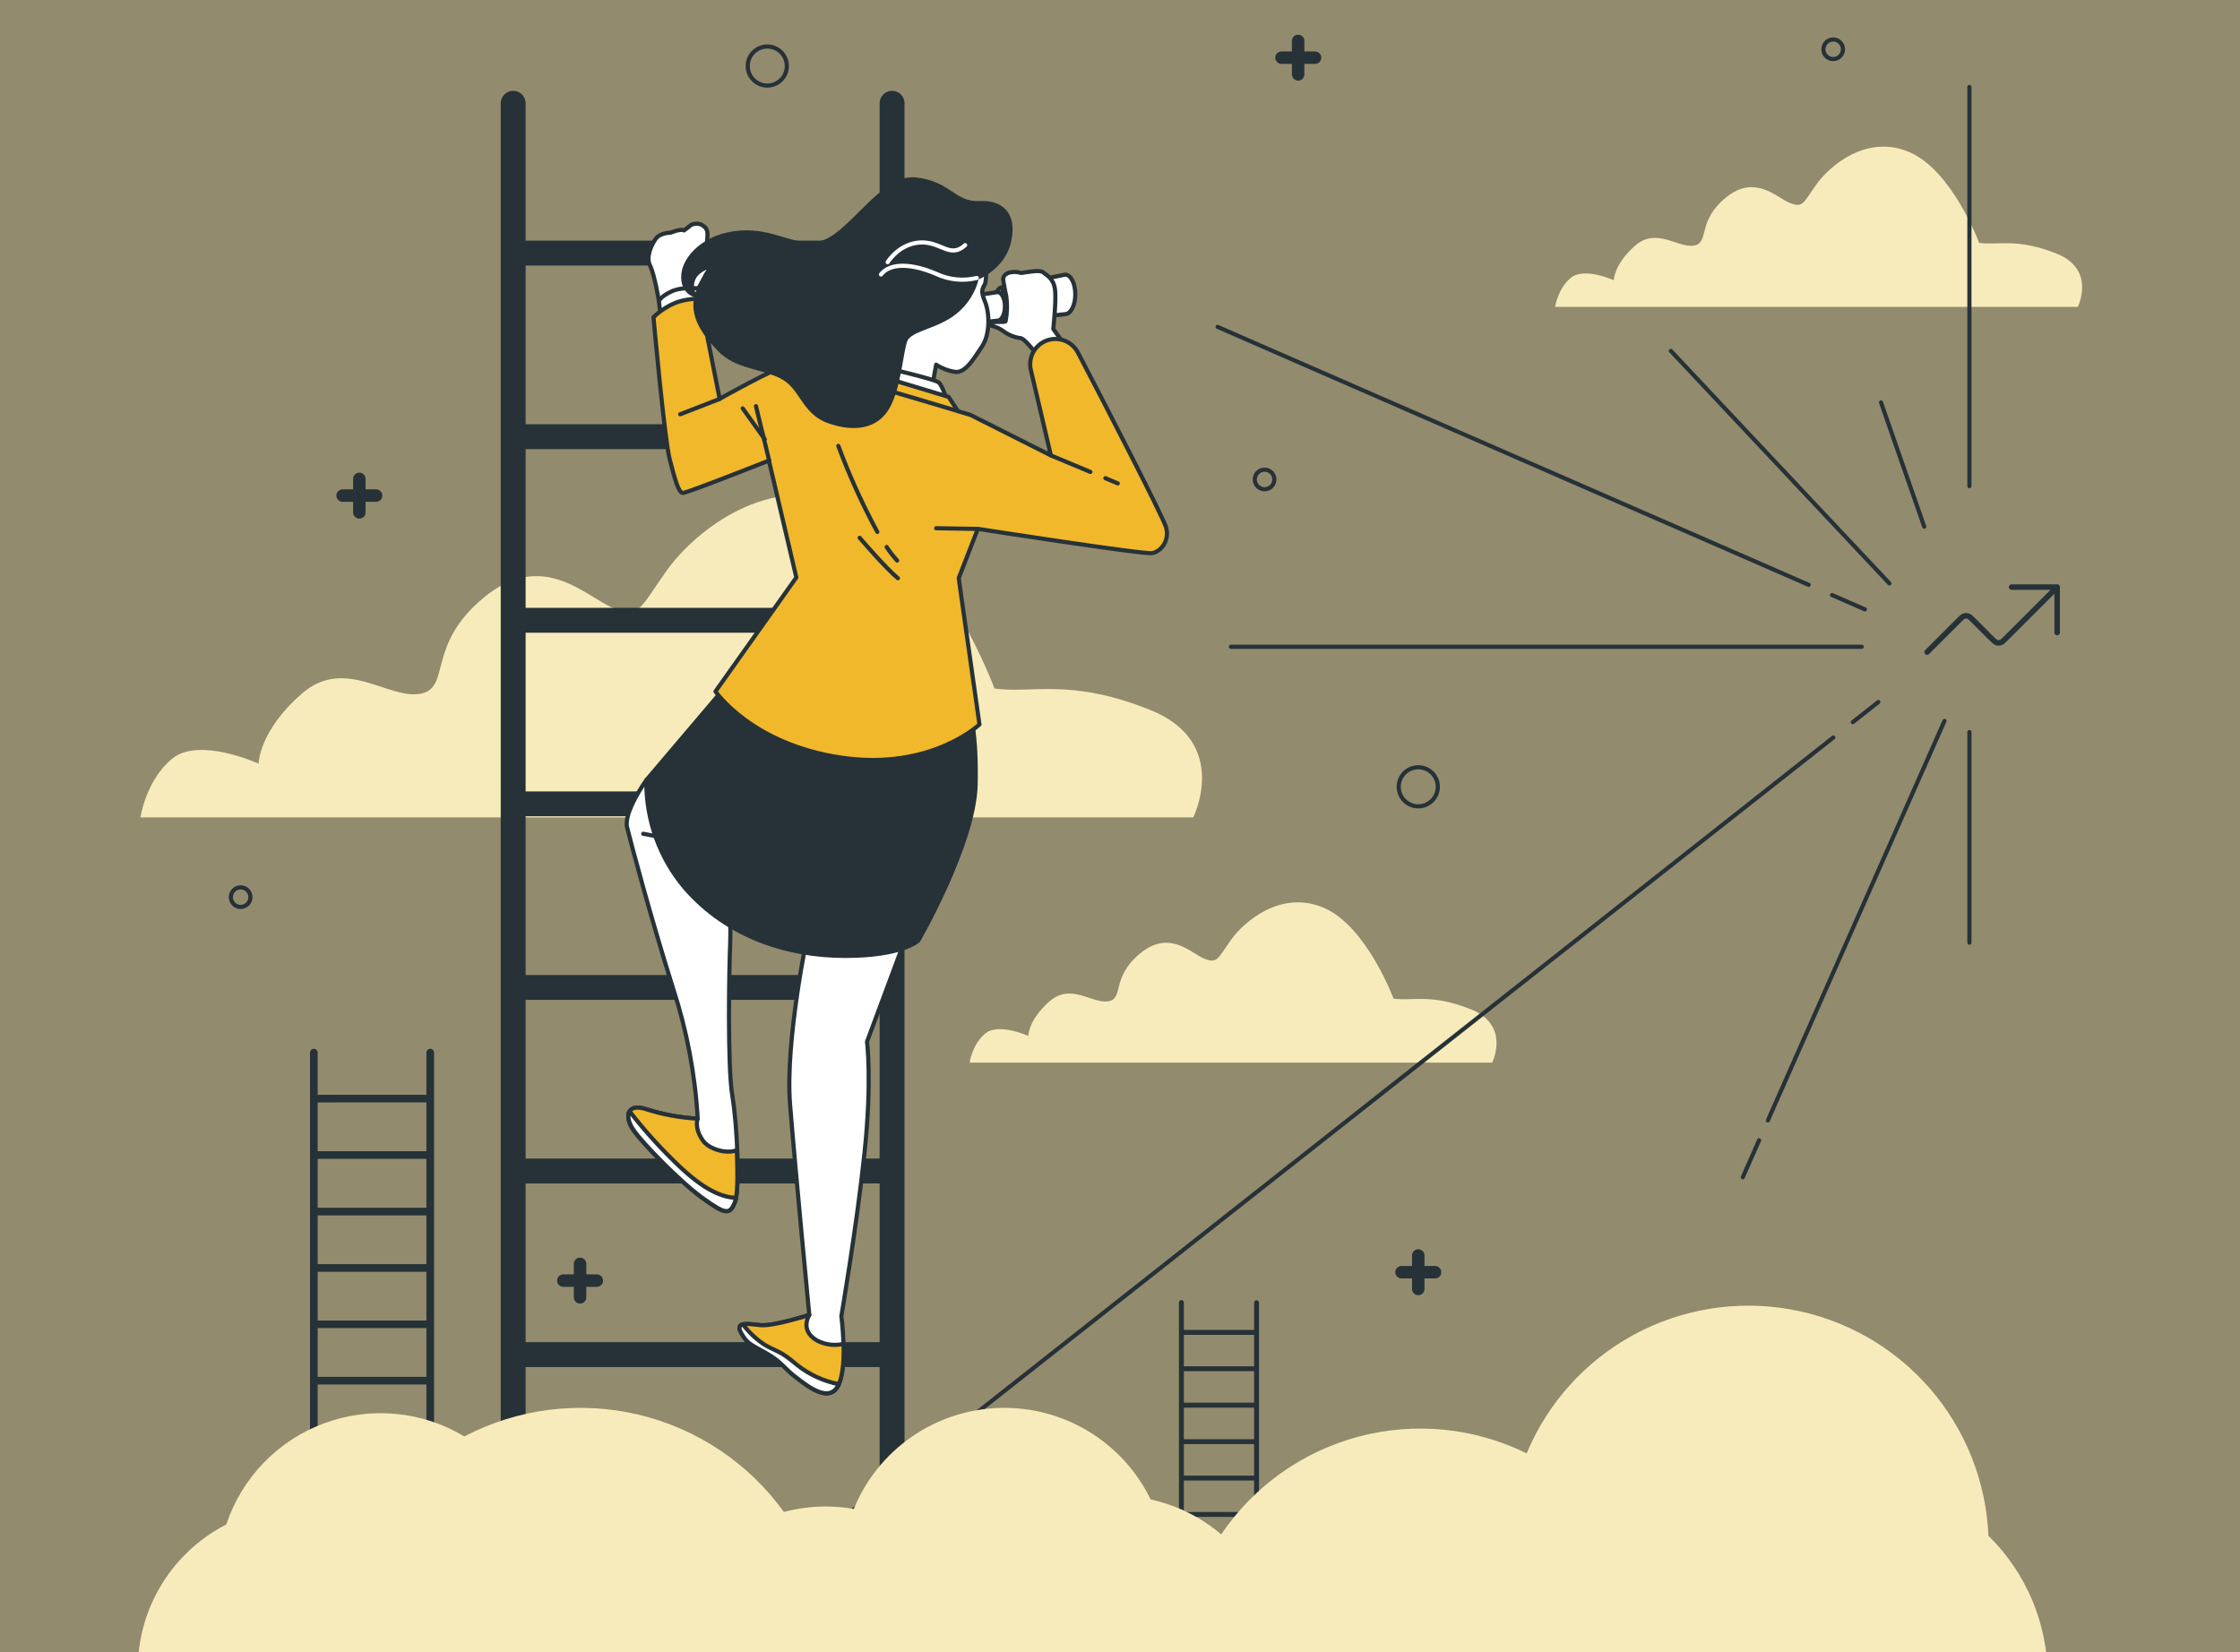 <svg width="488" height="360" viewBox="0 0 488 360" fill="none" xmlns="http://www.w3.org/2000/svg">
<rect x="0" y="0" width="488" height="360" fill="#808080" stroke="none"/>
<g clip-path="url(#clip0_559_2103)">
<rect width="488" height="360" fill="#FFCC00" fill-opacity="0.15"/>
<path d="M216.654 150.016C216.654 150.016 204.956 118.376 186.234 110.24C167.512 102.104 151.132 116.089 145.274 124.279C139.416 132.469 139.425 134.811 133.576 132.469C127.727 130.128 118.344 119.587 105.489 130.128C92.634 140.669 98.456 150.016 91.45 151.182C84.444 152.348 75.069 142.983 65.704 151.182C56.338 159.381 56.347 166.387 56.347 166.387C56.347 166.387 43.474 160.539 37.626 165.221C31.777 169.904 30.602 178.094 30.602 178.094H259.955C259.955 178.094 268.146 161.714 250.59 154.69C233.034 147.666 224.853 151.182 216.654 150.016Z" fill="#F8EBBB"/>
<path d="M303.592 217.59C303.592 217.59 297.779 201.906 288.486 197.838C279.193 193.77 271.066 200.748 268.164 204.807C265.262 208.866 265.253 210.042 262.351 208.875C259.449 207.709 254.848 202.448 248.412 207.718C241.975 212.989 244.931 217.59 241.442 218.169C237.952 218.747 233.306 214.101 228.659 218.169C224.013 222.237 224.013 225.717 224.013 225.717C224.013 225.717 217.63 222.815 214.719 225.138C211.809 227.462 211.239 231.53 211.239 231.53H325.08C325.08 231.53 329.148 223.394 320.433 219.913C311.719 216.433 307.66 218.169 303.592 217.59Z" fill="#F8EBBB"/>
<path d="M431.173 52.926C431.173 52.926 425.36 37.251 416.067 33.183C406.774 29.115 398.647 36.085 395.736 40.153C392.825 44.221 392.834 45.378 389.932 44.221C387.031 43.064 382.384 37.83 375.993 43.055C369.602 48.28 372.503 52.926 369.023 53.514C365.543 54.102 360.887 49.446 356.24 53.514C351.594 57.582 351.576 61.062 351.576 61.062C351.576 61.062 345.194 58.16 342.283 60.484C339.372 62.807 338.802 66.866 338.802 66.866H452.661C452.661 66.866 456.729 58.73 448.014 55.25C439.3 51.769 435.241 53.514 431.173 52.926Z" fill="#F8EBBB"/>
<path d="M282.809 17.571C282.449 17.571 282.104 17.428 281.85 17.174C281.596 16.919 281.453 16.575 281.453 16.215V8.911C281.453 8.551 281.596 8.206 281.85 7.952C282.104 7.698 282.449 7.555 282.809 7.555C283.169 7.555 283.513 7.698 283.768 7.952C284.022 8.206 284.165 8.551 284.165 8.911V16.224C284.162 16.582 284.019 16.925 283.765 17.177C283.511 17.429 283.167 17.571 282.809 17.571Z" fill="#263238"/>
<path d="M286.488 13.919H279.184C278.824 13.919 278.479 13.776 278.225 13.522C277.971 13.267 277.828 12.922 277.828 12.563C277.828 12.203 277.971 11.858 278.225 11.604C278.479 11.35 278.824 11.207 279.184 11.207H286.488C286.848 11.207 287.193 11.35 287.447 11.604C287.701 11.858 287.844 12.203 287.844 12.563C287.844 12.922 287.701 13.267 287.447 13.522C287.193 13.776 286.848 13.919 286.488 13.919Z" fill="#263238"/>
<path d="M78.288 112.997C77.928 112.997 77.584 112.854 77.329 112.6C77.075 112.346 76.932 112.001 76.932 111.641V104.337C76.932 103.977 77.075 103.632 77.329 103.378C77.584 103.124 77.928 102.981 78.288 102.981C78.648 102.981 78.993 103.124 79.247 103.378C79.501 103.632 79.644 103.977 79.644 104.337V111.641C79.644 112.001 79.501 112.346 79.247 112.6C78.993 112.854 78.648 112.997 78.288 112.997Z" fill="#263238"/>
<path d="M81.94 109.336H74.636C74.276 109.336 73.931 109.193 73.677 108.939C73.423 108.685 73.28 108.34 73.28 107.98C73.28 107.62 73.423 107.275 73.677 107.021C73.931 106.767 74.276 106.624 74.636 106.624H81.94C82.3 106.624 82.645 106.767 82.899 107.021C83.153 107.275 83.296 107.62 83.296 107.98C83.296 108.34 83.153 108.685 82.899 108.939C82.645 109.193 82.3 109.336 81.94 109.336Z" fill="#263238"/>
<path d="M308.98 282.208C308.62 282.208 308.275 282.065 308.021 281.811C307.766 281.557 307.624 281.212 307.624 280.852V273.548C307.624 273.188 307.766 272.843 308.021 272.589C308.275 272.335 308.62 272.192 308.98 272.192C309.339 272.192 309.684 272.335 309.938 272.589C310.193 272.843 310.336 273.188 310.336 273.548V280.852C310.336 281.212 310.193 281.557 309.938 281.811C309.684 282.065 309.339 282.208 308.98 282.208Z" fill="#263238"/>
<path d="M312.632 278.556H305.328C304.968 278.556 304.623 278.413 304.369 278.159C304.115 277.904 303.972 277.559 303.972 277.2C303.972 276.84 304.115 276.495 304.369 276.241C304.623 275.987 304.968 275.844 305.328 275.844H312.632C312.992 275.844 313.337 275.987 313.591 276.241C313.845 276.495 313.988 276.84 313.988 277.2C313.988 277.559 313.845 277.904 313.591 278.159C313.337 278.413 312.992 278.556 312.632 278.556Z" fill="#263238"/>
<path d="M126.372 284.034C126.012 284.034 125.667 283.891 125.413 283.637C125.158 283.383 125.016 283.038 125.016 282.678V275.374C125.016 275.014 125.158 274.669 125.413 274.415C125.667 274.161 126.012 274.018 126.372 274.018C126.731 274.018 127.076 274.161 127.33 274.415C127.585 274.669 127.728 275.014 127.728 275.374V282.678C127.728 283.038 127.585 283.383 127.33 283.637C127.076 283.891 126.731 284.034 126.372 284.034Z" fill="#263238"/>
<path d="M130.024 280.382H122.72C122.36 280.382 122.015 280.239 121.761 279.985C121.507 279.73 121.364 279.385 121.364 279.026C121.364 278.666 121.507 278.321 121.761 278.067C122.015 277.813 122.36 277.67 122.72 277.67H130.024C130.384 277.67 130.729 277.813 130.983 278.067C131.237 278.321 131.38 278.666 131.38 279.026C131.38 279.385 131.237 279.73 130.983 279.985C130.729 280.239 130.384 280.382 130.024 280.382Z" fill="#263238"/>
<path d="M308.98 175.69C311.331 175.69 313.238 173.783 313.238 171.432C313.238 169.08 311.331 167.174 308.98 167.174C306.628 167.174 304.722 169.08 304.722 171.432C304.722 173.783 306.628 175.69 308.98 175.69Z" stroke="#263238" stroke-width="0.904" stroke-linecap="round" stroke-linejoin="round"/>
<path d="M167.16 18.647C169.512 18.647 171.418 16.74 171.418 14.389C171.418 12.037 169.512 10.131 167.16 10.131C164.809 10.131 162.902 12.037 162.902 14.389C162.902 16.74 164.809 18.647 167.16 18.647Z" stroke="#263238" stroke-width="0.904" stroke-linecap="round" stroke-linejoin="round"/>
<path d="M52.425 197.612C53.603 197.612 54.558 196.657 54.558 195.478C54.558 194.3 53.603 193.345 52.425 193.345C51.246 193.345 50.291 194.3 50.291 195.478C50.291 196.657 51.246 197.612 52.425 197.612Z" stroke="#263238" stroke-width="0.904" stroke-linecap="round" stroke-linejoin="round"/>
<path d="M277.629 104.472C277.629 104.05 277.504 103.637 277.269 103.286C277.034 102.935 276.7 102.662 276.31 102.501C275.919 102.339 275.49 102.298 275.076 102.381C274.662 102.464 274.282 102.668 273.984 102.967C273.686 103.266 273.483 103.647 273.402 104.062C273.321 104.476 273.364 104.906 273.527 105.295C273.69 105.685 273.965 106.017 274.317 106.251C274.669 106.484 275.082 106.608 275.505 106.606C275.784 106.606 276.061 106.551 276.32 106.443C276.578 106.336 276.813 106.179 277.01 105.98C277.207 105.782 277.364 105.547 277.47 105.288C277.576 105.029 277.63 104.752 277.629 104.472Z" stroke="#263238" stroke-width="0.904" stroke-linecap="round" stroke-linejoin="round"/>
<path d="M399.371 12.87C400.549 12.87 401.504 11.915 401.504 10.737C401.504 9.558 400.549 8.603 399.371 8.603C398.192 8.603 397.237 9.558 397.237 10.737C397.237 11.915 398.192 12.87 399.371 12.87Z" stroke="#263238" stroke-width="0.904" stroke-linecap="round" stroke-linejoin="round"/>
<path d="M429.049 105.919V18.945" stroke="#263238" stroke-width="0.904" stroke-linecap="round" stroke-linejoin="round"/>
<path d="M411.611 127.109L363.997 76.448" stroke="#263238" stroke-width="0.904" stroke-linecap="round" stroke-linejoin="round"/>
<path d="M405.581 140.922H268.164" stroke="#263238" stroke-width="0.904" stroke-linecap="round" stroke-linejoin="round"/>
<path d="M394.028 127.425L265.253 71.223" stroke="#263238" stroke-width="0.904" stroke-linecap="round" stroke-linejoin="round"/>
<path d="M406.286 132.777L399.117 129.649" stroke="#263238" stroke-width="0.904" stroke-linecap="round" stroke-linejoin="round"/>
<path d="M383.234 248.453L379.681 256.507" stroke="#263238" stroke-width="0.904" stroke-linecap="round" stroke-linejoin="round"/>
<path d="M423.625 157.076L385.142 244.131" stroke="#263238" stroke-width="0.904" stroke-linecap="round" stroke-linejoin="round"/>
<path d="M429.049 159.508V205.395" stroke="#263238" stroke-width="0.904" stroke-linecap="round" stroke-linejoin="round"/>
<path d="M399.398 160.692L156.348 352.313" stroke="#263238" stroke-width="0.904" stroke-linecap="round" stroke-linejoin="round"/>
<path d="M409.206 152.963L403.656 157.338" stroke="#263238" stroke-width="0.904" stroke-linecap="round" stroke-linejoin="round"/>
<path d="M419.204 114.742L409.793 87.694" stroke="#263238" stroke-width="0.904" stroke-linecap="round" stroke-linejoin="round"/>
<path d="M273.742 283.302C273.6 283.302 273.464 283.358 273.364 283.458C273.264 283.558 273.208 283.694 273.208 283.835V289.774H257.913V283.808C257.913 283.737 257.898 283.667 257.871 283.602C257.844 283.536 257.804 283.477 257.753 283.428C257.703 283.378 257.643 283.339 257.577 283.313C257.511 283.286 257.441 283.273 257.37 283.275C257.3 283.273 257.23 283.286 257.165 283.313C257.099 283.339 257.04 283.378 256.99 283.428C256.94 283.478 256.901 283.537 256.875 283.602C256.848 283.668 256.836 283.738 256.837 283.808V345.416C256.836 345.486 256.848 345.557 256.875 345.622C256.901 345.688 256.94 345.748 256.99 345.799C257.039 345.849 257.099 345.889 257.164 345.917C257.229 345.944 257.299 345.958 257.37 345.958C257.441 345.958 257.512 345.944 257.578 345.917C257.643 345.889 257.703 345.849 257.754 345.799C257.804 345.749 257.844 345.689 257.871 345.623C257.898 345.557 257.913 345.487 257.913 345.416V338.428H273.208V345.416C273.198 345.492 273.205 345.57 273.227 345.644C273.25 345.717 273.288 345.785 273.339 345.843C273.389 345.901 273.452 345.948 273.522 345.98C273.593 346.011 273.669 346.028 273.746 346.028C273.823 346.028 273.899 346.011 273.97 345.98C274.04 345.948 274.103 345.901 274.154 345.843C274.204 345.785 274.242 345.717 274.265 345.644C274.287 345.57 274.294 345.492 274.284 345.416V283.808C274.277 283.67 274.216 283.54 274.115 283.445C274.014 283.351 273.88 283.299 273.742 283.302ZM257.913 306.715H273.208V313.577H257.913V306.715ZM257.913 314.652H273.208V321.514H257.913V314.652ZM273.208 305.612H257.913V298.76H273.208V305.612ZM257.913 322.59H273.208V329.442H257.913V322.59ZM273.208 290.85V297.711H257.913V290.85H273.208ZM257.913 337.379V330.518H273.208V337.379H257.913Z" fill="#263238"/>
<path d="M111.799 22.507V333.103" stroke="#263238" stroke-width="5.424" stroke-linecap="round" stroke-linejoin="round"/>
<path d="M194.343 22.507V333.103" stroke="#263238" stroke-width="5.424" stroke-linecap="round" stroke-linejoin="round"/>
<path d="M112.929 55.141H192.499" stroke="#263238" stroke-width="5.424" stroke-linecap="round" stroke-linejoin="round"/>
<path d="M112.929 95.143H192.499" stroke="#263238" stroke-width="5.424" stroke-linecap="round" stroke-linejoin="round"/>
<path d="M112.929 135.145H192.499" stroke="#263238" stroke-width="5.424" stroke-linecap="round" stroke-linejoin="round"/>
<path d="M112.929 175.147H192.499" stroke="#263238" stroke-width="5.424" stroke-linecap="round" stroke-linejoin="round"/>
<path d="M112.929 215.149H192.499" stroke="#263238" stroke-width="5.424" stroke-linecap="round" stroke-linejoin="round"/>
<path d="M112.929 255.151H192.499" stroke="#263238" stroke-width="5.424" stroke-linecap="round" stroke-linejoin="round"/>
<path d="M112.929 295.153H192.499" stroke="#263238" stroke-width="5.424" stroke-linecap="round" stroke-linejoin="round"/>
<path d="M93.728 228.519C93.619 228.519 93.511 228.541 93.41 228.583C93.309 228.624 93.217 228.686 93.14 228.763C93.063 228.84 93.001 228.932 92.96 229.033C92.918 229.134 92.896 229.242 92.896 229.351V238.545H69.202V229.351C69.202 229.13 69.115 228.919 68.959 228.763C68.803 228.607 68.591 228.519 68.371 228.519C68.15 228.519 67.939 228.607 67.783 228.763C67.627 228.919 67.539 229.13 67.539 229.351V324.786C67.539 325.007 67.627 325.218 67.783 325.374C67.939 325.53 68.15 325.618 68.371 325.618C68.591 325.618 68.803 325.53 68.959 325.374C69.115 325.218 69.202 325.007 69.202 324.786V313.938H92.896V324.786C92.896 325.007 92.984 325.218 93.14 325.374C93.296 325.53 93.507 325.618 93.728 325.618C93.948 325.618 94.16 325.53 94.316 325.374C94.472 325.218 94.56 325.007 94.56 324.786V229.351C94.56 229.13 94.472 228.919 94.316 228.763C94.16 228.607 93.948 228.519 93.728 228.519ZM69.202 264.824H92.896V275.446H69.202V264.824ZM69.202 277.109H92.896V287.731H69.202V277.109ZM92.896 263.152H69.202V252.502H92.896V263.152ZM69.202 289.368H92.896V299.99H69.202V289.368ZM92.896 240.199V250.83H69.202V240.208L92.896 240.199ZM69.202 312.293V301.662H92.896V312.293H69.202Z" fill="#263238"/>
<path d="M176.028 203.216C176.028 203.216 171.002 226.72 172.123 240.669C173.244 254.618 176.308 286.502 176.308 286.502C176.308 286.502 168.489 289.015 165.695 288.735C162.902 288.455 160.1 287.894 161.501 290.407C162.902 292.92 163.734 292.929 167.088 294.882C170.441 296.835 170.704 297.956 173.235 299.908C175.766 301.861 180.783 306.064 182.736 301.59C184.689 297.115 183.296 286.773 183.296 286.773C183.296 286.773 186.65 267.211 188.332 251.282C190.013 235.354 188.883 226.974 188.883 226.974L197.833 202.936L176.028 203.216Z" fill="white" stroke="#263238" stroke-width="0.904" stroke-linecap="round" stroke-linejoin="round"/>
<path d="M178.008 292.089C174.094 289.847 176.327 286.502 176.327 286.502C176.327 286.502 168.507 289.015 165.714 288.735C162.92 288.455 160.118 287.894 161.519 290.407C162.92 292.92 163.752 292.929 167.106 294.882C170.46 296.835 170.722 297.956 173.253 299.908C175.784 301.861 180.801 306.055 182.754 301.59C183.703 299.42 183.866 295.885 183.775 292.812C181.828 293.263 179.784 293.007 178.008 292.089Z" fill="#F1B82C" stroke="#263238" stroke-width="0.904" stroke-linecap="round" stroke-linejoin="round"/>
<path d="M182.736 301.59C179.434 300.949 176.335 299.526 173.696 297.44C169.881 294.195 169.303 294.575 166.636 293.047C164.799 291.846 163.184 290.335 161.863 288.581C161.094 288.753 160.814 289.25 161.474 290.434C162.866 292.957 163.707 292.957 167.061 294.909C170.415 296.862 170.677 297.983 173.208 299.935C175.739 301.888 180.783 306.056 182.736 301.59Z" fill="white" stroke="#263238" stroke-width="0.904" stroke-linecap="round" stroke-linejoin="round"/>
<path d="M140.817 169.958C140.817 169.958 135.791 176.946 136.623 180.3C137.455 183.654 141.658 199.582 146.684 215.511C149.658 224.655 151.445 234.143 152 243.743C148.299 243.542 144.637 242.883 141.098 241.781C136.352 240.109 136.071 243.463 138.024 246.256C139.977 249.049 148.086 257.429 153.112 261.063C158.138 264.698 158.988 264.679 160.1 261.904C161.212 259.129 160.669 245.506 159.548 238.798C158.427 232.09 158.87 210.186 159.069 205.82C159.209 202.525 159.088 199.224 158.708 195.948L140.817 169.958Z" fill="white" stroke="#263238" stroke-width="0.904" stroke-linecap="round" stroke-linejoin="round"/>
<path d="M140.121 181.665L144.668 182.524" stroke="#263238" stroke-width="0.904" stroke-linecap="round" stroke-linejoin="round"/>
<path d="M153.112 248.489C151.159 245.695 152 243.743 152 243.743C148.299 243.542 144.637 242.883 141.098 241.781C136.352 240.109 136.071 243.462 138.024 246.256C139.977 249.049 148.086 257.429 153.112 261.063C158.138 264.697 158.988 264.679 160.1 261.904C160.651 260.53 160.778 257.022 160.516 250.586C158.59 251.481 154.567 250.559 153.112 248.489Z" fill="#F1B82C" stroke="#263238" stroke-width="0.904" stroke-linecap="round" stroke-linejoin="round"/>
<path d="M153.112 261.063C158.147 264.679 158.988 264.679 160.1 261.904C160.213 261.612 160.298 261.309 160.353 261C156.484 260.837 152.262 258.415 146.63 252.783C143.235 249.46 140.073 245.908 137.165 242.152C136.578 243.11 136.975 244.764 138.069 246.274C139.977 249.049 148.086 257.429 153.112 261.063Z" fill="white" stroke="#263238" stroke-width="0.904" stroke-linecap="round" stroke-linejoin="round"/>
<path d="M162.893 143.968L140.818 169.958C140.676 178.55 143.657 186.902 149.207 193.462C158.427 204.084 171.563 208.279 184.137 208.279C196.712 208.279 200.066 204.925 200.066 204.925C200.066 204.925 212.206 183.916 212.541 171.052C212.83 159.833 211.221 154.554 211.221 154.554C211.221 154.554 184.417 161.578 162.893 143.968Z" fill="#263238" stroke="#263238" stroke-width="0.904" stroke-linecap="round" stroke-linejoin="round"/>
<path d="M220.396 66.287C220.396 68.349 219.492 70.012 218.462 70.012C217.431 70.012 216.536 68.349 216.536 66.287C216.536 64.226 217.395 62.572 218.462 62.572C219.529 62.572 220.396 64.235 220.396 66.287Z" fill="white" stroke="#263238" stroke-width="0.904" stroke-linecap="round" stroke-linejoin="round"/>
<path d="M232.058 59.842C231.903 59.84 231.749 59.871 231.606 59.932L218.462 62.572V70.012L232.022 68.448C233.26 68.448 234.264 66.522 234.264 64.145C234.264 61.767 233.297 59.842 232.058 59.842Z" fill="white" stroke="#263238" stroke-width="0.904" stroke-linecap="round" stroke-linejoin="round"/>
<path d="M217.314 63.639L212.532 64.371L212.839 70.374L217.314 69.867C218.218 69.867 218.932 68.475 218.932 66.758C218.932 65.04 218.209 63.639 217.314 63.639Z" fill="white" stroke="#263238" stroke-width="0.904" stroke-linecap="round" stroke-linejoin="round"/>
<path d="M218.534 60.836C218.534 60.836 218.842 62.834 219.23 64.606C219.476 66.395 219.424 68.213 219.077 69.985C218.923 70.374 216.301 69.831 215.84 70.527C215.379 71.223 216.609 70.753 218.462 72.064C219.602 72.944 220.957 73.503 222.385 73.682C223.533 73.908 226.77 78.455 226.77 78.455L232.845 76.376L229.464 71.684C229.464 71.684 230.151 65.447 229.843 63.06C229.536 60.674 228.035 59.987 227.303 59.372C226.571 58.757 224.537 59.218 223.687 59.291C222.837 59.363 222.693 59.598 221.997 59.372C221.301 59.146 218.688 59.065 218.534 60.836Z" fill="white" stroke="#263238" stroke-width="0.904" stroke-linecap="round" stroke-linejoin="round"/>
<path d="M214.819 58.133C214.899 59.28 214.851 60.433 214.674 61.569C214.385 62.717 213.382 62.861 214.53 65.573C215.678 68.285 215.678 72.878 213.96 75.454C212.243 78.031 210.344 81.321 208.093 81.032C206.614 80.81 205.199 80.274 203.944 79.459L203.085 84.178L192.635 81.312C192.635 81.312 191.342 73.176 193.204 69.714C195.067 66.251 202.94 62.988 206.52 59.697C210.1 56.407 212.098 54.698 214.819 58.133Z" fill="white" stroke="#263238" stroke-width="0.904" stroke-linecap="round" stroke-linejoin="round"/>
<path d="M192.472 80.028C192.472 80.028 203.637 82.605 204.495 83.319C205.354 84.033 206.502 87.757 206.502 87.757L191.188 83.463L192.472 80.028Z" fill="white" stroke="#263238" stroke-width="0.904" stroke-linecap="round" stroke-linejoin="round"/>
<path d="M188.576 81.023L206.656 86.474L209.666 91.048L189.624 86.329L188.576 81.023Z" fill="#F1B82C" stroke="#263238" stroke-width="0.904" stroke-linecap="round" stroke-linejoin="round"/>
<path d="M146.115 50.694C146.115 50.694 143.873 50.694 142.906 51.977C141.938 53.261 140.664 55.982 141.631 57.898C142.598 59.815 143.548 65.591 143.548 65.591L151.277 64.29C151.277 64.29 153.483 60.674 153.645 60.14C153.808 59.607 156.357 56.94 156.05 55.503C155.743 54.065 154.441 54.698 154.124 53.414C153.808 52.131 154.603 50.703 153.645 49.572C153.248 49.134 152.711 48.846 152.126 48.759C151.541 48.672 150.944 48.79 150.436 49.093C149.985 49.502 149.505 49.877 148.999 50.214C148.999 50.214 148.52 49.735 146.115 50.694Z" fill="white" stroke="#263238" stroke-width="0.904" stroke-linecap="round" stroke-linejoin="round"/>
<path d="M144.026 69.913L143.547 65.591C143.547 65.591 143.873 64.633 146.259 63.512C148.646 62.391 152.262 62.861 152.262 62.861L152.181 67.192L144.026 69.913Z" fill="white" stroke="#263238" stroke-width="0.904" stroke-linecap="round" stroke-linejoin="round"/>
<path d="M227.638 74.351C226.528 74.867 225.62 75.736 225.056 76.821C224.492 77.907 224.303 79.149 224.519 80.354L228.939 99.229L211.456 90.424C211.456 90.424 174.293 79.052 171.68 79.531C169.067 80.01 156.782 86.899 156.782 86.899L152.461 65.112C150.718 65.061 148.981 65.331 147.335 65.908C145.486 66.645 143.797 67.735 142.363 69.117C142.363 69.117 144.768 95.713 145.889 100.034C147.01 104.355 147.814 107.401 148.773 107.401C149.731 107.401 167.513 100.35 167.513 100.35L173.488 125.825L155.869 150.658C155.869 150.658 163.716 162.193 183.26 165.077C202.805 167.96 213.382 157.845 213.382 157.845L208.862 125.97L213.029 115.23C213.029 115.23 249.071 120.844 250.997 120.518C252.922 120.193 254.839 117.806 254.043 114.914C253.42 112.672 240.022 86.727 234.815 76.783C234.153 75.54 233.042 74.597 231.708 74.145C230.375 73.693 228.919 73.767 227.638 74.351Z" fill="#F1B82C" stroke="#263238" stroke-width="0.904" stroke-linecap="round" stroke-linejoin="round"/>
<path d="M240.818 104.192L243.512 105.322" stroke="#263238" stroke-width="0.904" stroke-linecap="round" stroke-linejoin="round"/>
<path d="M228.939 99.229L237.545 102.827" stroke="#263238" stroke-width="0.904" stroke-linecap="round" stroke-linejoin="round"/>
<path d="M167.576 100.35L164.692 88.499" stroke="#263238" stroke-width="0.904" stroke-linecap="round" stroke-linejoin="round"/>
<path d="M156.845 86.899L148.194 90.262" stroke="#263238" stroke-width="0.904" stroke-linecap="round" stroke-linejoin="round"/>
<path d="M193.159 119.181C193.846 120.224 194.614 121.212 195.455 122.137" stroke="#263238" stroke-width="0.904" stroke-linecap="round" stroke-linejoin="round"/>
<path d="M182.636 97.15C185.023 103.588 187.859 109.85 191.125 115.89" stroke="#263238" stroke-width="0.904" stroke-linecap="round" stroke-linejoin="round"/>
<path d="M187.283 117.174C187.283 117.174 192.888 123.746 195.618 125.988" stroke="#263238" stroke-width="0.904" stroke-linecap="round" stroke-linejoin="round"/>
<path d="M213.074 115.248L203.944 115.094" stroke="#263238" stroke-width="0.904" stroke-linecap="round" stroke-linejoin="round"/>
<path d="M166.618 95.713L161.808 88.978" stroke="#263238" stroke-width="0.904" stroke-linecap="round" stroke-linejoin="round"/>
<path d="M212.812 60.565C212.111 63.501 210.45 66.12 208.093 68.005C204.079 71.305 198.212 71.621 197.245 74.161C196.278 76.702 195.952 83.897 193.521 88.472C191.089 93.046 186.081 93.769 180.494 91.762C174.907 89.755 174.772 84.322 170.197 82.035C165.623 79.748 160.461 80.028 156.737 76.168C153.012 72.308 150.011 68.032 152.307 62.861C154.603 57.691 155.598 57.709 155.598 57.709C155.598 57.709 152.163 58.423 151.159 60.565C150.859 61.146 150.715 61.794 150.74 62.447C150.766 63.099 150.96 63.734 151.304 64.29C151.304 64.29 148.592 63.576 148.872 59.851C149.152 56.127 153.591 51.263 161.176 50.694C168.76 50.124 172.34 54.129 178.641 52.981C184.942 51.833 192.092 38.245 199.532 39.104C206.972 39.963 207.831 44.528 213.409 44.257C218.986 43.986 221.138 47.548 219.737 52.981C218.335 58.414 212.812 60.565 212.812 60.565Z" fill="#263238" stroke="#263238" stroke-width="0.904" stroke-linecap="round" stroke-linejoin="round"/>
<path d="M212.812 60.565C209.839 61.288 206.709 60.969 203.944 59.661C198.935 57.519 194.063 57.085 191.92 59.806" stroke="white" stroke-width="0.904" stroke-linecap="round" stroke-linejoin="round"/>
<path d="M193.376 57.13C193.376 57.13 195.808 53.125 200.391 52.836C204.974 52.547 206.972 56.452 210.263 53.415" stroke="white" stroke-width="0.904" stroke-linecap="round" stroke-linejoin="round"/>
<path d="M445.999 368.293C446.062 367.317 446.098 366.341 446.098 365.355C446.101 359.631 444.96 353.963 442.744 348.685C440.527 343.407 437.278 338.625 433.189 334.619C432.686 322.722 428.142 311.352 420.306 302.386C412.471 293.42 401.812 287.393 390.09 285.301C378.368 283.209 366.282 285.177 355.829 290.879C345.375 296.581 337.179 305.677 332.592 316.666C321.24 311.069 308.244 309.773 296.01 313.019C283.777 316.265 273.133 323.832 266.048 334.321C261.629 330.561 256.351 327.949 250.68 326.718C247.692 320.561 242.985 315.401 237.127 311.861C231.269 308.322 224.512 306.554 217.671 306.772C210.831 306.99 204.2 309.184 198.579 313.09C192.959 316.995 188.589 322.444 185.999 328.779C183.978 328.427 181.931 328.249 179.879 328.246C176.806 328.248 173.746 328.649 170.776 329.439C163.096 318.778 151.829 311.245 139.043 308.221C126.257 305.197 112.809 306.886 101.168 312.978C96.616 310.242 91.508 308.564 86.221 308.069C80.934 307.573 75.603 308.273 70.623 310.116C65.642 311.958 61.14 314.897 57.449 318.714C53.757 322.532 50.971 327.13 49.296 332.169C43.495 335.137 38.625 339.649 35.224 345.208C31.824 350.767 30.024 357.157 30.023 363.674C30.023 364.65 30.023 365.617 30.14 366.567" fill="#F8EBBB"/>
<path d="M448.167 127.917L437.019 139.064C436.458 139.625 436.178 139.905 435.854 140.011C435.57 140.103 435.263 140.103 434.979 140.011C434.655 139.905 434.375 139.625 433.814 139.064L429.936 135.186C429.375 134.625 429.094 134.345 428.771 134.239C428.486 134.147 428.18 134.147 427.895 134.239C427.572 134.345 427.292 134.625 426.73 135.186L419.833 142.083M448.167 127.917H438.25M448.167 127.917V137.833" stroke="#263238" stroke-width="1.2" stroke-linecap="round" stroke-linejoin="round"/>
</g>
<defs>
<clipPath id="clip0_559_2103">
<rect width="488" height="360" fill="white"/>
</clipPath>
</defs>
</svg>
